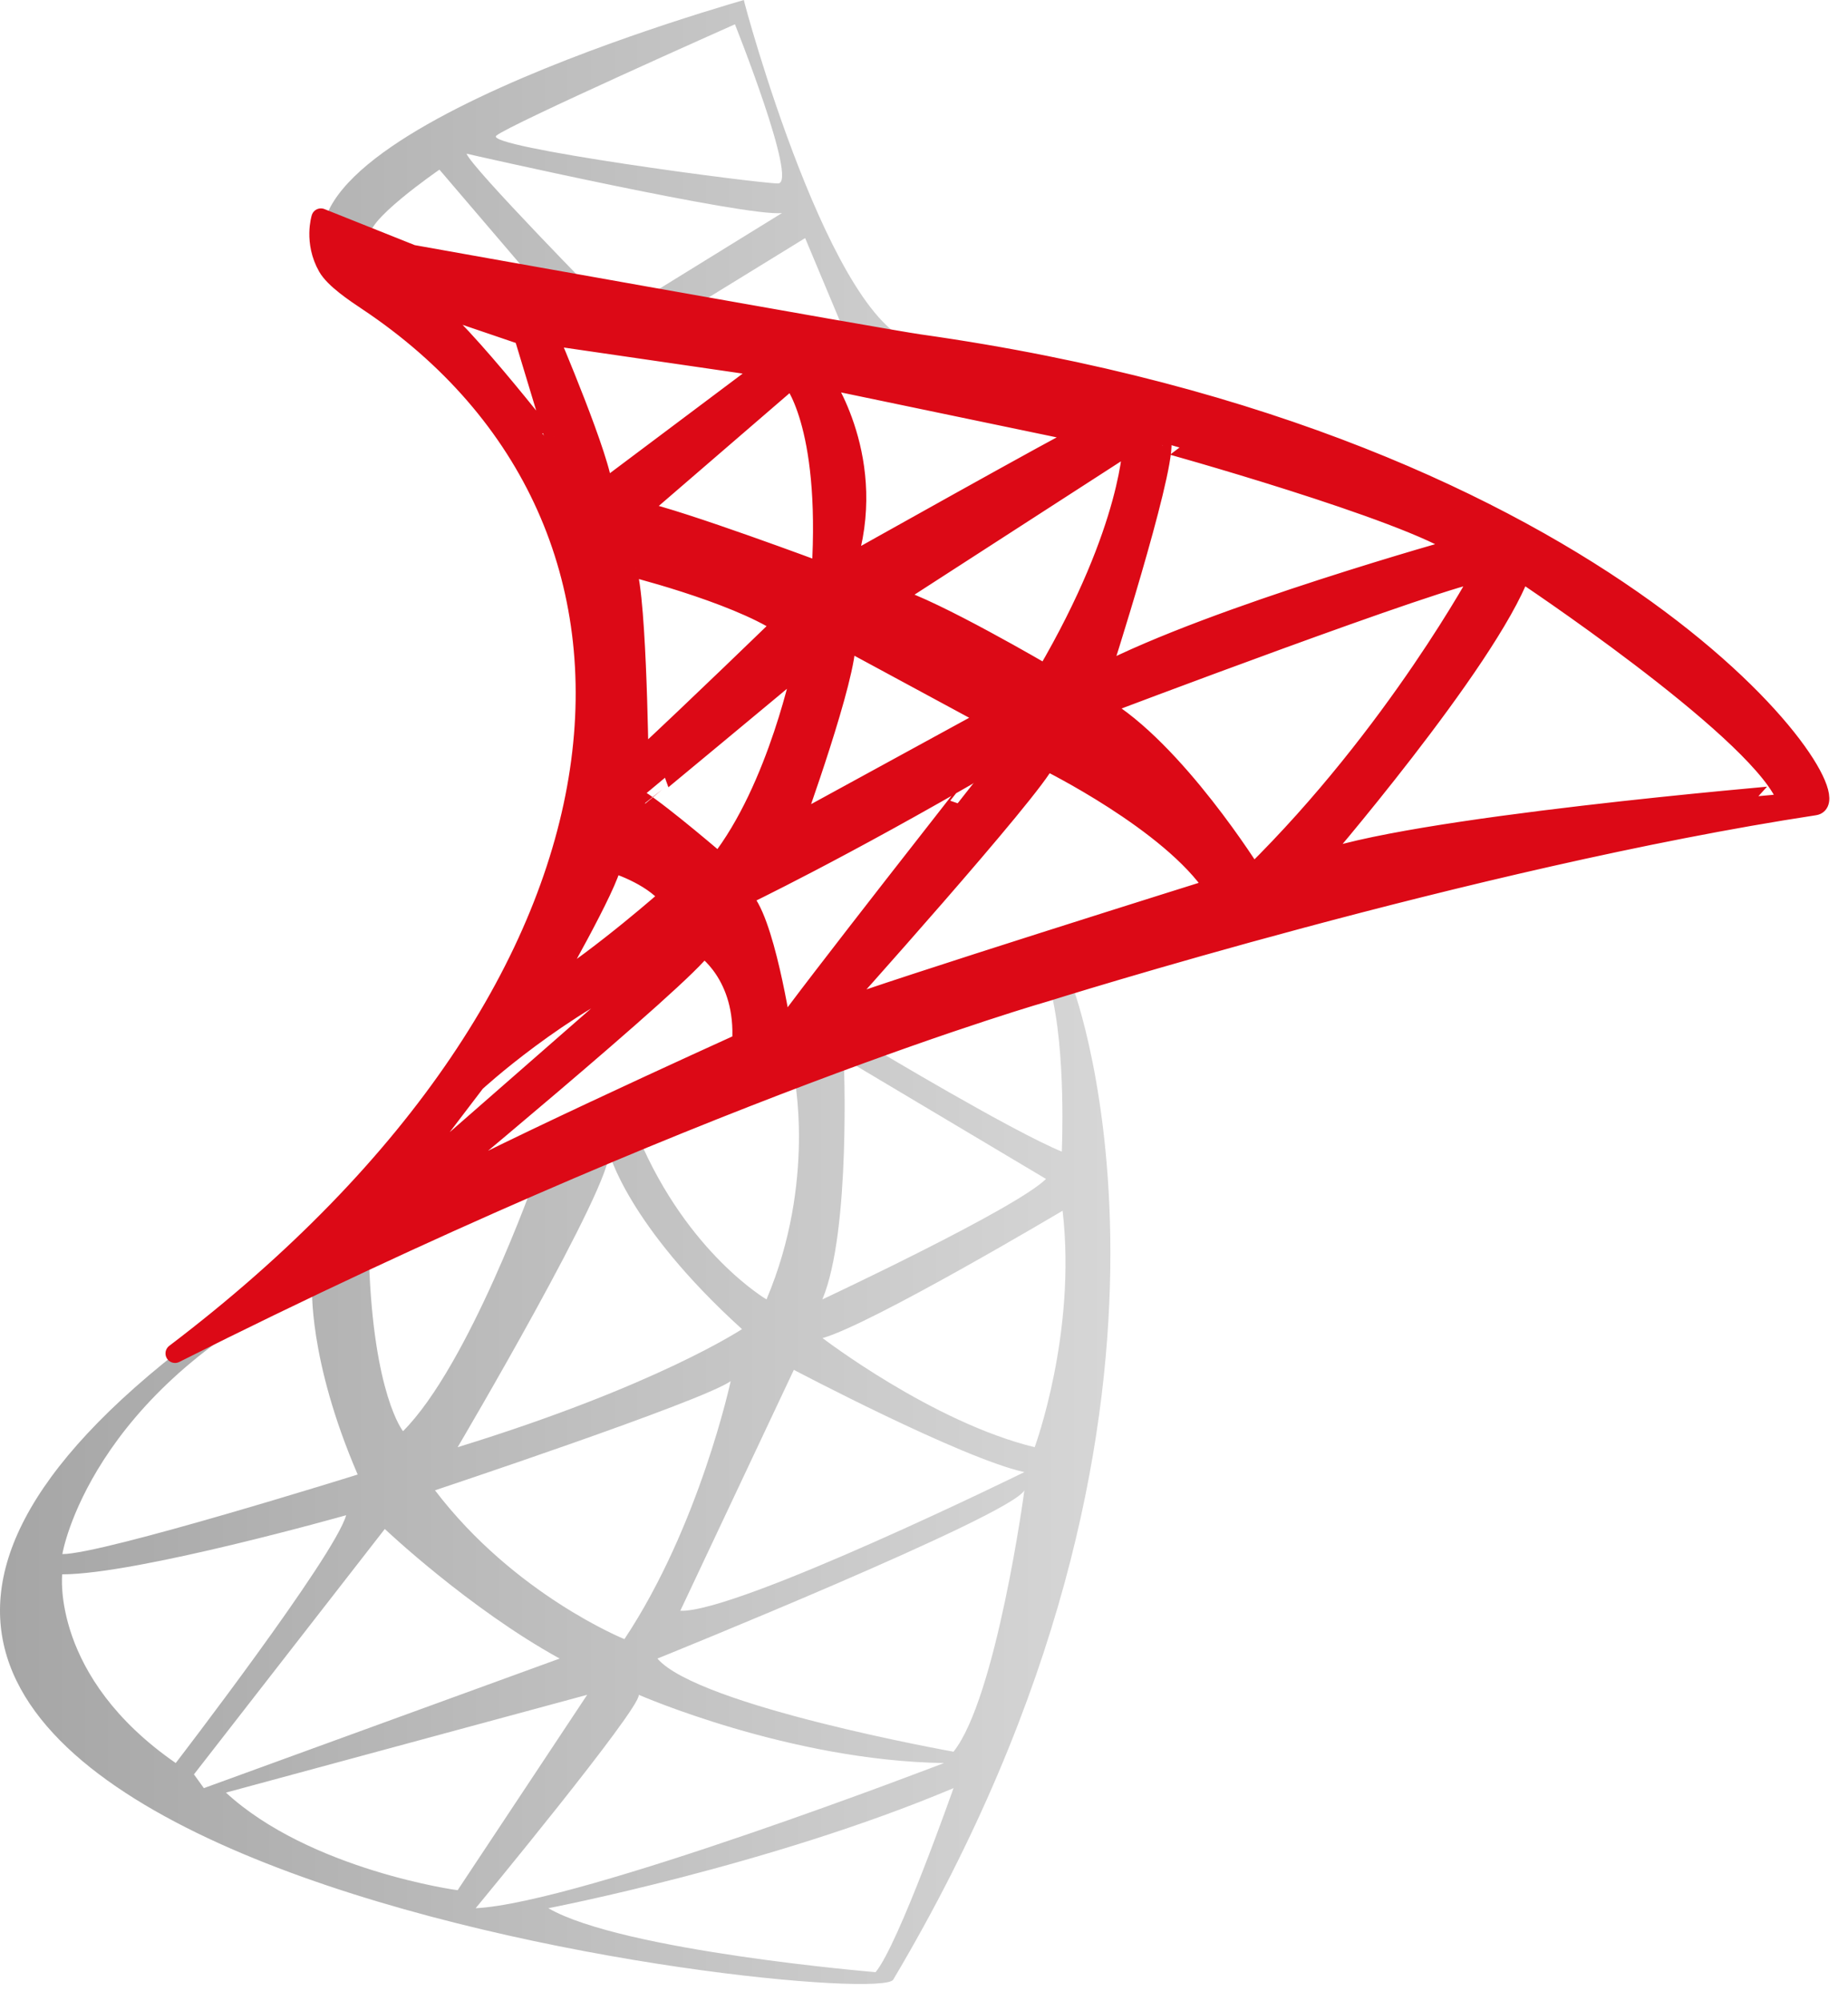 <?xml version="1.0" encoding="UTF-8" standalone="no"?>
<!DOCTYPE svg PUBLIC "-//W3C//DTD SVG 1.1//EN" "http://www.w3.org/Graphics/SVG/1.1/DTD/svg11.dtd">
<svg width="100%" height="100%" viewBox="0 0 97 105" version="1.1" xmlns="http://www.w3.org/2000/svg" xmlns:xlink="http://www.w3.org/1999/xlink" xml:space="preserve" xmlns:serif="http://www.serif.com/" style="fill-rule:evenodd;clip-rule:evenodd;stroke-linejoin:round;stroke-miterlimit:2;">
    <g id="logo_mssql">
        <path id="logo_mssql1" serif:id="logo_mssql" d="M48.243,18.038c-4.557,-0.637 -9.231,-18.038 -9.199,-18.038c-3.325,0.977 -30.149,8.87 -19.749,15.807c17.369,11.58 16.594,34.961 -9.157,54.497c-36.098,27.387 35.726,35.301 36.746,33.57c17.804,-29.979 9.433,-52.065 9.433,-52.065c-0,0 20.885,-6.777 38.934,-9.529c2.337,-0.34 -10.294,-19.058 -47.008,-24.242Zm28.375,10.666c-0,-0 -12.875,3.58 -18.846,6.682c0,-0 3.336,-10.379 3.219,-12.164c0,-0.01 12.875,3.57 15.627,5.482Zm-21.714,6.682c0,-0 -5.906,-3.463 -8.02,-4.058l12.556,-8.106c0,-0.01 0,4.409 -4.536,12.164Zm-10.613,20.152l10.613,6.321c-1.551,1.551 -11.739,6.321 -11.739,6.321c1.509,-3.58 1.126,-12.642 1.126,-12.642Zm1.668,-0.478l9.179,-3.123c0.839,3.197 0.595,8.488 0.595,8.488c-2.614,-1.073 -9.774,-5.365 -9.774,-5.365Zm-21.937,20.875c0,-0 8.233,-13.949 7.936,-15.5c-0,0 0.935,3.814 6.99,9.306c-0,-0.01 -4.43,2.964 -14.926,6.194Zm14.331,-3.464c0,0 -1.636,7.607 -5.577,13.534c-0,0 -5.768,-2.326 -9.943,-7.808c-0.011,0 13.99,-4.653 15.52,-5.726Zm2.698,-39.709c0,-0 -4.674,4.536 -7.51,7.16c-0,-0 -0.117,-9.901 -0.765,-10.251c-0,-0.011 5.736,1.412 8.275,3.091Zm-7.521,-5.97l8.021,-6.916c-0,-0 2.029,2.263 1.551,10.135c-0,-0 -7.33,-2.741 -9.572,-3.219Zm8.616,7.988c-0,0 -1.307,6.555 -4.409,10.496c-0,0 -2.911,-2.507 -4.196,-3.336c-0.011,0 7.776,-6.437 8.605,-7.16Zm-5.238,14.915c0,0 2.252,1.434 2.019,5.014c-0,0 -15.032,6.799 -17.295,8.35c0,-0.01 14.448,-11.94 15.276,-13.364Zm-3.378,10.018l8.138,-3.336c-0,0 1.189,5.609 -1.435,11.803c0,-0 -4.121,-2.401 -6.703,-8.467Zm7.521,-5.609c0,-0 -0.924,-6.087 -2.124,-7.033c-0,0 5.248,-2.507 13.003,-7.032c-0,-0.011 -9.838,12.514 -10.879,14.065Zm0.617,-10.846c-0,-0 2.857,-7.872 2.74,-9.657l7.511,4.058l-10.251,5.599Zm15.265,-20.514c-0.839,0.361 -12.525,6.916 -12.525,6.916c1.785,-5.482 -1.243,-9.784 -1.243,-9.784l13.768,2.868Zm-12.525,-5.131l-8.35,-1.306l6.204,-3.814l2.146,5.12Zm-18.357,-10.495c0.712,-0.595 12.525,-5.843 12.525,-5.843c0,-0 3.336,8.35 2.263,8.35c-1.073,-0 -15.51,-1.913 -14.788,-2.507Zm15,4.058l-7.521,4.642l-1.88,-0c-0,-0 -6.916,-7.033 -7.16,-7.755c0.01,0.011 14.745,3.346 16.561,3.113Zm-17.985,-2.274l5.248,6.14c0,0 -8.233,-1.848 -8.828,-2.56c-0.595,-0.712 3.58,-3.58 3.58,-3.58Zm-0.839,6.916l5.248,1.785l1.912,6.32c0,0.011 -5.014,-6.554 -7.16,-8.105Zm6.565,1.795l11.452,1.668l-8.584,6.438c-0.01,-1.424 -2.868,-8.106 -2.868,-8.106Zm3.336,27.663c-0,0 2.029,0.595 2.985,1.785c0,-0 -3.463,3.07 -6.321,4.876c0,-0 3.219,-5.588 3.336,-6.661Zm-7.16,11.516c-0,-0 4.387,-4.058 9.539,-6.257l-14.309,12.514l4.77,-6.257Zm3.102,5.067c-0,-0 -3.463,9.784 -6.916,13.236c0,0 -1.551,-1.912 -1.785,-8.944c0,-0 7.277,-3.814 8.701,-4.292Zm-11.686,5.609c0,-0 -0.233,3.814 2.391,9.901c-0,-0 -13.354,4.175 -15.5,4.175c-0.01,-0.011 1.424,-8.478 13.109,-14.076Zm-13.119,15.138c3.93,-0 14.904,-3.102 14.904,-3.102c-0.595,2.146 -8.945,13.003 -8.945,13.003c-6.554,-4.536 -5.959,-9.901 -5.959,-9.901Zm6.915,10.496l10.018,-12.876c0,0 4.409,4.175 9.178,6.799l-18.675,6.799l-0.521,-0.722Zm1.679,0.956l18.962,-5.131l-6.799,10.251c0,0.011 -7.755,-1.062 -12.163,-5.12Zm21.671,-5.131c0,-0 7.914,3.463 16.02,3.58c-0,-0 -19.09,7.351 -24.582,7.617c-0,-0 8.658,-10.475 8.562,-11.197Zm12.429,14.553c0,0 -13.279,-1.104 -17.177,-3.356c-0,-0 11.643,-2.242 21.267,-6.3c0,-0 -2.889,8.222 -4.09,9.656Zm4.09,-11.568c0,-0 -13.396,-2.39 -15.542,-4.887c0,0 18.602,-7.51 19.26,-8.828c0.011,0 -1.476,10.91 -3.718,13.715Zm-14.341,-7.394l5.96,-12.642c-0,0 8.827,4.653 12.099,5.365c0.011,0 -15.074,7.394 -18.059,7.277Zm18.601,-8.583c-5.365,-1.307 -11.133,-5.726 -11.133,-5.726c2.571,-0.723 12.599,-6.682 12.599,-6.682c0.744,6.437 -1.466,12.408 -1.466,12.408Zm-10.496,-22.904c0,-0 10.496,-11.686 11.091,-13.12c0,0 6.555,3.219 8.828,6.682c-0,0 -17.146,5.365 -19.919,6.438Zm13.959,-15.977c0,-0 18.251,-6.916 20.036,-7.033c-0,0 -4.536,8.467 -12.047,15.861c-0,-0.011 -4.09,-6.566 -7.989,-8.828Zm11.208,8.222c-0,0 9.061,-10.496 10.857,-15.265c-0,-0 12.046,7.988 13.831,11.685c0,0.011 -20.035,1.678 -24.688,3.58Z" style="fill:url(#_Linear1);fill-rule:nonzero;"/>
        <path id="logo_mssql2" serif:id="logo_mssql" d="M48.243,18.038c-1.69,-0.236 -26.611,-4.693 -26.611,-4.693l-4.788,-1.91c-0,0 -0.399,1.264 0.342,2.568c0.361,0.637 1.443,1.36 2.109,1.804c17.369,11.58 15.643,35.671 -10.108,55.207c27.325,-13.729 45.717,-18.964 45.717,-18.964c0,-0 22.298,-7.018 40.347,-9.77c2.337,-0.34 -10.294,-19.058 -47.008,-24.242Zm28.375,10.666c-0,-0 -12.875,3.58 -18.846,6.682c0,-0 3.336,-10.379 3.219,-12.164c0,-0.01 12.875,3.57 15.627,5.482Zm-21.714,6.682c0,-0 -5.906,-3.463 -8.02,-4.058l12.556,-8.106c0,-0.01 0,4.409 -4.536,12.164Zm-13.853,-2.624c0,-0 -4.674,4.536 -7.51,7.16c-0,-0 -0.117,-9.901 -0.765,-10.251c-0,-0.011 5.736,1.412 8.275,3.091Zm-7.521,-5.97l8.021,-6.916c-0,-0 2.029,2.263 1.551,10.135c-0,-0 -7.33,-2.741 -9.572,-3.219Zm8.616,7.988c-0,0 -1.307,6.555 -4.409,10.496c-0,0 -2.911,-2.507 -4.196,-3.336c-0.011,0 7.776,-6.437 8.605,-7.16Zm-5.238,14.915c0,0 2.252,1.434 2.019,5.014c-0,0 -15.032,6.799 -17.295,8.35c0,-0.01 14.448,-11.94 15.276,-13.364Zm4.143,4.409c0,-0 -0.924,-6.087 -2.124,-7.033c-0,0 5.248,-2.507 13.003,-7.032c-0,-0.011 -9.838,12.514 -10.879,14.065Zm0.617,-10.846c-0,-0 2.857,-7.872 2.74,-9.657l7.511,4.058l-10.251,5.599Zm15.265,-20.514c-0.839,0.361 -12.525,6.916 -12.525,6.916c1.785,-5.482 -1.243,-9.784 -1.243,-9.784l13.768,2.868Zm-34.706,-6.926l5.248,1.785l1.912,6.32c0,0.011 -5.014,-6.554 -7.16,-8.105Zm6.565,1.795l11.452,1.668l-8.584,6.438c-0.01,-1.424 -2.868,-8.106 -2.868,-8.106Zm3.336,27.663c-0,0 2.029,0.595 2.985,1.785c0,-0 -3.463,3.07 -6.321,4.876c0,-0 3.219,-5.588 3.336,-6.661Zm-7.16,11.516c-0,-0 4.387,-4.058 9.539,-6.257l-14.309,12.514l4.77,-6.257Zm18.845,-3.761c0,-0 10.496,-11.686 11.091,-13.12c0,0 6.555,3.219 8.828,6.682c-0,0 -17.146,5.365 -19.919,6.438Zm13.959,-15.977c0,-0 18.251,-6.916 20.036,-7.033c-0,0 -4.536,8.467 -12.047,15.861c-0,-0.011 -4.09,-6.566 -7.989,-8.828Zm11.208,8.222c-0,0 9.061,-10.496 10.857,-15.265c-0,-0 12.046,7.988 13.831,11.685c0,0.011 -20.035,1.678 -24.688,3.58Z" style="fill:#dc0916;fill-rule:nonzero;stroke:#dc0916;stroke-width:1px;"/>
    </g>
    <defs>
        <linearGradient id="_Linear1" x1="0" y1="0" x2="1" y2="0" gradientUnits="userSpaceOnUse" gradientTransform="matrix(59.44,0,0,59.44,-1.12799e-13,50.535)"><stop offset="0" style="stop-color:#a6a6a6;stop-opacity:1"/><stop offset="1" style="stop-color:#d7d7d7;stop-opacity:1"/></linearGradient>
    </defs>
</svg>
